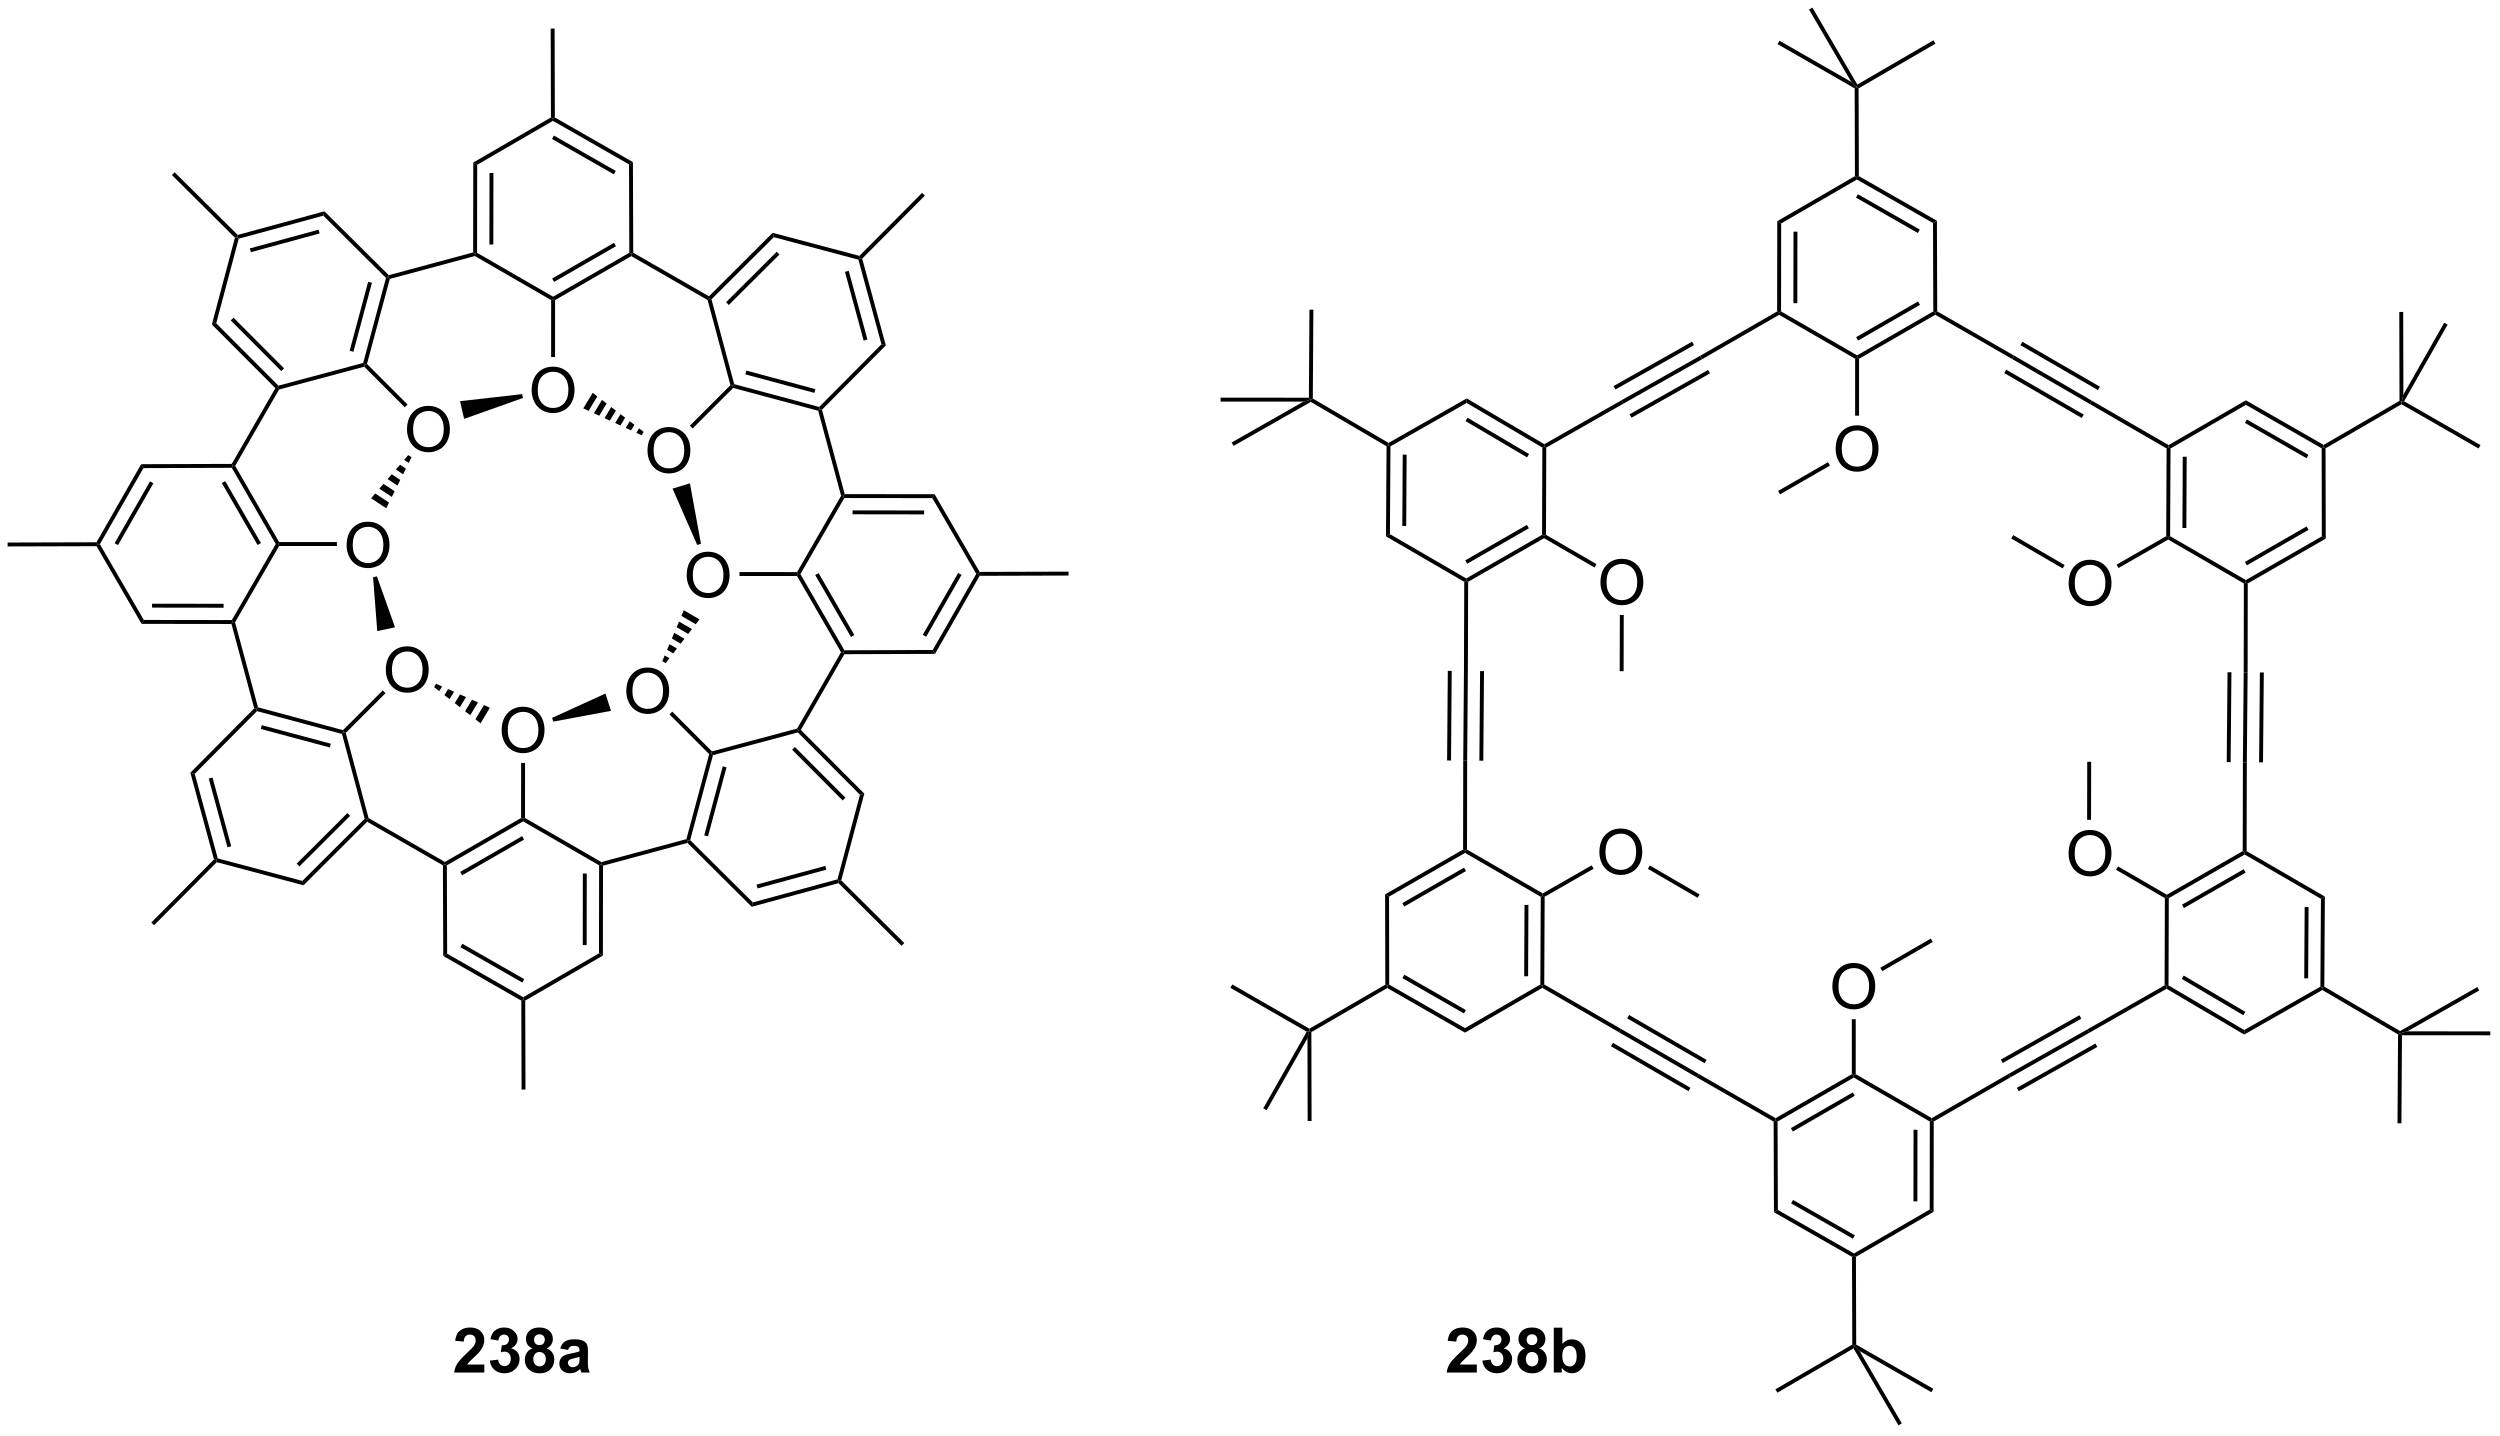 <?xml version="1.0" encoding="UTF-8"?>
<!DOCTYPE svg PUBLIC '-//W3C//DTD SVG 1.0//EN'
          'http://www.w3.org/TR/2001/REC-SVG-20010904/DTD/svg10.dtd'>
<svg stroke-dasharray="none" shape-rendering="auto" xmlns="http://www.w3.org/2000/svg" font-family="'Dialog'" text-rendering="auto" width="876" fill-opacity="1" color-interpolation="auto" color-rendering="auto" preserveAspectRatio="xMidYMid meet" font-size="12px" viewBox="0 0 876 503" fill="black" xmlns:xlink="http://www.w3.org/1999/xlink" stroke="black" image-rendering="auto" stroke-miterlimit="10" stroke-linecap="square" stroke-linejoin="miter" font-style="normal" stroke-width="1" height="503" stroke-dashoffset="0" font-weight="normal" stroke-opacity="1"
><!--Generated by the Batik Graphics2D SVG Generator--><defs id="genericDefs"
  /><g
  ><defs id="defs1"
    ><clipPath clipPathUnits="userSpaceOnUse" id="clipPath1"
      ><path d="M0.646 0.646 L328.86 0.646 L328.86 188.931 L0.646 188.931 L0.646 0.646 Z"
      /></clipPath
      ><clipPath clipPathUnits="userSpaceOnUse" id="clipPath2"
      ><path d="M3.262 29.596 L3.262 212.647 L322.351 212.647 L322.351 29.596 Z"
      /></clipPath
    ></defs
    ><g transform="scale(2.667,2.667) translate(-0.646,-0.646) matrix(1.029,0,0,1.029,-2.71,-29.797)"
    ><path d="M267.379 138.594 Q267.379 137.167 268.145 136.362 Q268.911 135.555 270.122 135.555 Q270.913 135.555 271.549 135.935 Q272.187 136.313 272.52 136.99 Q272.856 137.667 272.856 138.526 Q272.856 139.399 272.504 140.086 Q272.153 140.774 271.507 141.128 Q270.864 141.482 270.116 141.482 Q269.309 141.482 268.671 141.091 Q268.036 140.698 267.708 140.024 Q267.379 139.346 267.379 138.594 ZM268.161 138.604 Q268.161 139.641 268.715 140.237 Q269.273 140.831 270.114 140.831 Q270.968 140.831 271.52 140.229 Q272.075 139.628 272.075 138.524 Q272.075 137.823 271.838 137.302 Q271.601 136.781 271.145 136.495 Q270.692 136.206 270.124 136.206 Q269.32 136.206 268.739 136.761 Q268.161 137.313 268.161 138.604 Z" stroke="none" clip-path="url(#clipPath2)"
    /></g
    ><g transform="matrix(2.743,0,0,2.743,-8.949,-81.181)"
    ><path d="M237.335 155.649 Q237.335 154.221 238.101 153.417 Q238.867 152.609 240.077 152.609 Q240.869 152.609 241.505 152.99 Q242.143 153.367 242.476 154.044 Q242.812 154.721 242.812 155.581 Q242.812 156.453 242.46 157.141 Q242.109 157.828 241.463 158.182 Q240.82 158.537 240.072 158.537 Q239.265 158.537 238.627 158.146 Q237.992 157.753 237.663 157.078 Q237.335 156.401 237.335 155.649 ZM238.117 155.659 Q238.117 156.695 238.671 157.292 Q239.228 157.886 240.07 157.886 Q240.924 157.886 241.476 157.284 Q242.03 156.682 242.03 155.578 Q242.03 154.878 241.794 154.357 Q241.557 153.836 241.101 153.55 Q240.648 153.261 240.08 153.261 Q239.275 153.261 238.695 153.815 Q238.117 154.367 238.117 155.659 Z" stroke="none" clip-path="url(#clipPath2)"
    /></g
    ><g transform="matrix(2.743,0,0,2.743,-8.949,-81.181)"
    ><path d="M207.573 138.476 Q207.573 137.049 208.338 136.244 Q209.104 135.437 210.315 135.437 Q211.107 135.437 211.742 135.817 Q212.38 136.195 212.713 136.872 Q213.049 137.549 213.049 138.408 Q213.049 139.281 212.698 139.968 Q212.346 140.656 211.7 141.01 Q211.057 141.364 210.31 141.364 Q209.502 141.364 208.864 140.973 Q208.229 140.58 207.901 139.906 Q207.573 139.228 207.573 138.476 ZM208.354 138.486 Q208.354 139.523 208.909 140.119 Q209.466 140.713 210.307 140.713 Q211.161 140.713 211.713 140.111 Q212.268 139.51 212.268 138.406 Q212.268 137.705 212.031 137.184 Q211.794 136.663 211.338 136.377 Q210.885 136.088 210.317 136.088 Q209.513 136.088 208.932 136.643 Q208.354 137.195 208.354 138.486 Z" stroke="none" clip-path="url(#clipPath2)"
    /></g
    ><g transform="matrix(2.743,0,0,2.743,-8.949,-81.181)"
    ><path d="M207.71 104.021 Q207.71 102.594 208.475 101.789 Q209.241 100.982 210.452 100.982 Q211.244 100.982 211.879 101.362 Q212.517 101.74 212.85 102.417 Q213.186 103.094 213.186 103.953 Q213.186 104.826 212.835 105.513 Q212.483 106.201 211.837 106.555 Q211.194 106.909 210.447 106.909 Q209.639 106.909 209.001 106.518 Q208.366 106.125 208.038 105.451 Q207.71 104.773 207.71 104.021 ZM208.491 104.031 Q208.491 105.068 209.046 105.664 Q209.603 106.258 210.444 106.258 Q211.298 106.258 211.85 105.656 Q212.405 105.055 212.405 103.951 Q212.405 103.25 212.168 102.729 Q211.931 102.208 211.475 101.922 Q211.022 101.633 210.454 101.633 Q209.65 101.633 209.069 102.188 Q208.491 102.74 208.491 104.031 Z" stroke="none" clip-path="url(#clipPath2)"
    /></g
    ><g transform="matrix(2.743,0,0,2.743,-8.949,-81.181)"
    ><path d="M237.754 86.966 Q237.754 85.539 238.519 84.734 Q239.285 83.927 240.496 83.927 Q241.288 83.927 241.923 84.307 Q242.561 84.685 242.894 85.362 Q243.23 86.039 243.23 86.898 Q243.23 87.771 242.879 88.458 Q242.527 89.146 241.881 89.5 Q241.238 89.854 240.491 89.854 Q239.684 89.854 239.046 89.464 Q238.41 89.07 238.082 88.396 Q237.754 87.719 237.754 86.966 ZM238.535 86.977 Q238.535 88.013 239.09 88.609 Q239.647 89.203 240.488 89.203 Q241.342 89.203 241.894 88.602 Q242.449 88 242.449 86.896 Q242.449 86.195 242.212 85.675 Q241.975 85.154 241.519 84.867 Q241.066 84.578 240.499 84.578 Q239.694 84.578 239.113 85.133 Q238.535 85.685 238.535 86.977 Z" stroke="none" clip-path="url(#clipPath2)"
    /></g
    ><g transform="matrix(2.743,0,0,2.743,-8.949,-81.181)"
    ><path d="M267.516 104.139 Q267.516 102.712 268.282 101.907 Q269.048 101.1 270.259 101.1 Q271.05 101.1 271.686 101.48 Q272.324 101.858 272.657 102.535 Q272.993 103.212 272.993 104.071 Q272.993 104.944 272.641 105.631 Q272.29 106.319 271.644 106.673 Q271.001 107.027 270.253 107.027 Q269.446 107.027 268.808 106.636 Q268.173 106.243 267.844 105.569 Q267.516 104.891 267.516 104.139 ZM268.298 104.149 Q268.298 105.186 268.852 105.782 Q269.41 106.376 270.251 106.376 Q271.105 106.376 271.657 105.774 Q272.212 105.173 272.212 104.069 Q272.212 103.368 271.975 102.847 Q271.738 102.326 271.282 102.04 Q270.829 101.751 270.261 101.751 Q269.457 101.751 268.876 102.305 Q268.298 102.858 268.298 104.149 Z" stroke="none" clip-path="url(#clipPath2)"
    /></g
    ><g transform="matrix(2.743,0,0,2.743,-8.949,-81.181)"
    ><path d="M83.269 117.909 Q83.269 116.482 84.034 115.678 Q84.8 114.87 86.011 114.87 Q86.803 114.87 87.438 115.251 Q88.076 115.628 88.409 116.305 Q88.745 116.982 88.745 117.842 Q88.745 118.714 88.394 119.401 Q88.042 120.089 87.396 120.443 Q86.753 120.797 86.006 120.797 Q85.198 120.797 84.561 120.407 Q83.925 120.013 83.597 119.339 Q83.269 118.662 83.269 117.909 ZM84.05 117.92 Q84.05 118.956 84.605 119.553 Q85.162 120.146 86.003 120.146 Q86.857 120.146 87.409 119.545 Q87.964 118.943 87.964 117.839 Q87.964 117.138 87.727 116.618 Q87.49 116.097 87.034 115.81 Q86.581 115.521 86.014 115.521 Q85.209 115.521 84.628 116.076 Q84.05 116.628 84.05 117.92 Z" stroke="none" clip-path="url(#clipPath2)"
    /></g
    ><g transform="matrix(2.743,0,0,2.743,-8.949,-81.181)"
    ><path d="M90.984 103.112 Q90.984 101.685 91.75 100.88 Q92.516 100.073 93.726 100.073 Q94.518 100.073 95.153 100.453 Q95.791 100.83 96.125 101.507 Q96.461 102.185 96.461 103.044 Q96.461 103.916 96.109 104.604 Q95.758 105.291 95.112 105.645 Q94.469 106 93.721 106 Q92.914 106 92.276 105.609 Q91.641 105.216 91.312 104.541 Q90.984 103.864 90.984 103.112 ZM91.766 103.122 Q91.766 104.159 92.32 104.755 Q92.877 105.349 93.719 105.349 Q94.573 105.349 95.125 104.747 Q95.68 104.145 95.68 103.041 Q95.68 102.341 95.443 101.82 Q95.206 101.299 94.75 101.013 Q94.297 100.724 93.729 100.724 Q92.924 100.724 92.344 101.278 Q91.766 101.83 91.766 103.122 Z" stroke="none" clip-path="url(#clipPath2)"
    /></g
    ><g transform="matrix(2.743,0,0,2.743,-8.949,-81.181)"
    ><path d="M85.976 87.189 Q85.976 85.762 86.742 84.957 Q87.507 84.15 88.718 84.15 Q89.51 84.15 90.145 84.53 Q90.783 84.908 91.117 85.585 Q91.453 86.262 91.453 87.121 Q91.453 87.994 91.101 88.681 Q90.749 89.369 90.103 89.723 Q89.46 90.077 88.713 90.077 Q87.906 90.077 87.268 89.687 Q86.632 89.293 86.304 88.619 Q85.976 87.942 85.976 87.189 ZM86.757 87.2 Q86.757 88.236 87.312 88.832 Q87.869 89.426 88.71 89.426 Q89.564 89.426 90.117 88.825 Q90.671 88.223 90.671 87.119 Q90.671 86.418 90.434 85.898 Q90.197 85.377 89.742 85.09 Q89.288 84.801 88.721 84.801 Q87.916 84.801 87.335 85.356 Q86.757 85.908 86.757 87.2 Z" stroke="none" clip-path="url(#clipPath2)"
    /></g
    ><g transform="matrix(2.743,0,0,2.743,-8.949,-81.181)"
    ><path d="M71.178 79.474 Q71.178 78.047 71.944 77.242 Q72.709 76.435 73.92 76.435 Q74.712 76.435 75.347 76.815 Q75.985 77.193 76.319 77.87 Q76.655 78.547 76.655 79.406 Q76.655 80.278 76.303 80.966 Q75.952 81.653 75.306 82.008 Q74.662 82.362 73.915 82.362 Q73.108 82.362 72.47 81.971 Q71.834 81.578 71.506 80.903 Q71.178 80.226 71.178 79.474 ZM71.959 79.484 Q71.959 80.521 72.514 81.117 Q73.071 81.711 73.912 81.711 Q74.767 81.711 75.319 81.109 Q75.873 80.508 75.873 79.403 Q75.873 78.703 75.636 78.182 Q75.4 77.661 74.944 77.375 Q74.491 77.086 73.923 77.086 Q73.118 77.086 72.537 77.641 Q71.959 78.193 71.959 79.484 Z" stroke="none" clip-path="url(#clipPath2)"
    /></g
    ><g transform="matrix(2.743,0,0,2.743,-8.949,-81.181)"
    ><path d="M55.256 84.482 Q55.256 83.055 56.021 82.25 Q56.787 81.443 57.998 81.443 Q58.79 81.443 59.425 81.823 Q60.063 82.201 60.396 82.878 Q60.732 83.555 60.732 84.414 Q60.732 85.287 60.381 85.974 Q60.029 86.662 59.383 87.016 Q58.74 87.37 57.993 87.37 Q57.185 87.37 56.547 86.98 Q55.912 86.586 55.584 85.912 Q55.256 85.235 55.256 84.482 ZM56.037 84.493 Q56.037 85.529 56.592 86.125 Q57.149 86.719 57.99 86.719 Q58.844 86.719 59.396 86.118 Q59.951 85.516 59.951 84.412 Q59.951 83.711 59.714 83.191 Q59.477 82.67 59.021 82.383 Q58.568 82.094 58.001 82.094 Q57.196 82.094 56.615 82.649 Q56.037 83.201 56.037 84.493 Z" stroke="none" clip-path="url(#clipPath2)"
    /></g
    ><g transform="matrix(2.743,0,0,2.743,-8.949,-81.181)"
    ><path d="M47.54 99.28 Q47.54 97.853 48.306 97.048 Q49.072 96.241 50.282 96.241 Q51.074 96.241 51.71 96.621 Q52.348 96.999 52.681 97.676 Q53.017 98.353 53.017 99.212 Q53.017 100.085 52.665 100.772 Q52.314 101.46 51.668 101.814 Q51.025 102.168 50.277 102.168 Q49.47 102.168 48.832 101.777 Q48.197 101.384 47.868 100.71 Q47.54 100.032 47.54 99.28 ZM48.322 99.29 Q48.322 100.327 48.876 100.923 Q49.434 101.517 50.275 101.517 Q51.129 101.517 51.681 100.915 Q52.236 100.314 52.236 99.21 Q52.236 98.509 51.999 97.988 Q51.762 97.467 51.306 97.181 Q50.853 96.892 50.285 96.892 Q49.48 96.892 48.9 97.447 Q48.322 97.999 48.322 99.29 Z" stroke="none" clip-path="url(#clipPath2)"
    /></g
    ><g transform="matrix(2.743,0,0,2.743,-8.949,-81.181)"
    ><path d="M52.549 115.202 Q52.549 113.775 53.314 112.971 Q54.08 112.163 55.291 112.163 Q56.083 112.163 56.718 112.543 Q57.356 112.921 57.689 113.598 Q58.025 114.275 58.025 115.135 Q58.025 116.007 57.674 116.695 Q57.322 117.382 56.676 117.736 Q56.033 118.09 55.286 118.09 Q54.478 118.09 53.84 117.7 Q53.205 117.306 52.877 116.632 Q52.549 115.955 52.549 115.202 ZM53.33 115.213 Q53.33 116.249 53.885 116.846 Q54.442 117.439 55.283 117.439 Q56.137 117.439 56.689 116.838 Q57.244 116.236 57.244 115.132 Q57.244 114.431 57.007 113.911 Q56.77 113.39 56.314 113.103 Q55.861 112.814 55.293 112.814 Q54.489 112.814 53.908 113.369 Q53.33 113.921 53.33 115.213 Z" stroke="none" clip-path="url(#clipPath2)"
    /></g
    ><g transform="matrix(2.743,0,0,2.743,-8.949,-81.181)"
    ><path d="M67.346 122.918 Q67.346 121.491 68.112 120.686 Q68.878 119.879 70.088 119.879 Q70.88 119.879 71.516 120.259 Q72.154 120.636 72.487 121.314 Q72.823 121.991 72.823 122.85 Q72.823 123.722 72.471 124.41 Q72.12 125.097 71.474 125.452 Q70.831 125.806 70.083 125.806 Q69.276 125.806 68.638 125.415 Q68.003 125.022 67.674 124.347 Q67.346 123.67 67.346 122.918 ZM68.128 122.928 Q68.128 123.965 68.682 124.561 Q69.24 125.155 70.081 125.155 Q70.935 125.155 71.487 124.553 Q72.042 123.952 72.042 122.847 Q72.042 122.147 71.805 121.626 Q71.568 121.105 71.112 120.819 Q70.659 120.53 70.091 120.53 Q69.286 120.53 68.706 121.084 Q68.128 121.636 68.128 122.928 Z" stroke="none" clip-path="url(#clipPath2)"
    /></g
    ><g transform="matrix(2.743,0,0,2.743,-8.949,-81.181)"
    ><path d="M191.918 203.905 L191.918 204.925 L188.072 204.925 Q188.134 204.347 188.447 203.829 Q188.759 203.311 189.681 202.457 Q190.423 201.764 190.59 201.519 Q190.817 201.178 190.817 200.847 Q190.817 200.48 190.619 200.282 Q190.423 200.084 190.074 200.084 Q189.731 200.084 189.528 200.293 Q189.324 200.498 189.293 200.98 L188.199 200.871 Q188.298 199.965 188.814 199.571 Q189.33 199.175 190.103 199.175 Q190.949 199.175 191.434 199.634 Q191.918 200.09 191.918 200.769 Q191.918 201.155 191.78 201.506 Q191.642 201.855 191.34 202.238 Q191.142 202.491 190.621 202.967 Q190.103 203.444 189.962 203.6 Q189.824 203.756 189.738 203.905 L191.918 203.905 ZM192.623 203.405 L193.685 203.277 Q193.735 203.683 193.956 203.899 Q194.18 204.113 194.498 204.113 Q194.836 204.113 195.068 203.855 Q195.302 203.597 195.302 203.16 Q195.302 202.746 195.078 202.504 Q194.857 202.261 194.537 202.261 Q194.326 202.261 194.031 202.342 L194.154 201.449 Q194.599 201.459 194.833 201.256 Q195.068 201.05 195.068 200.709 Q195.068 200.42 194.896 200.248 Q194.724 200.077 194.438 200.077 Q194.156 200.077 193.956 200.272 Q193.758 200.467 193.716 200.842 L192.703 200.67 Q192.81 200.152 193.021 199.842 Q193.235 199.53 193.615 199.353 Q193.998 199.175 194.469 199.175 Q195.279 199.175 195.766 199.691 Q196.169 200.113 196.169 200.644 Q196.169 201.397 195.344 201.847 Q195.836 201.952 196.13 202.319 Q196.427 202.686 196.427 203.207 Q196.427 203.959 195.875 204.493 Q195.326 205.024 194.505 205.024 Q193.727 205.024 193.214 204.577 Q192.703 204.129 192.623 203.405 ZM198.051 201.834 Q197.626 201.655 197.431 201.342 Q197.238 201.027 197.238 200.652 Q197.238 200.011 197.686 199.595 Q198.134 199.175 198.957 199.175 Q199.775 199.175 200.226 199.595 Q200.676 200.011 200.676 200.652 Q200.676 201.05 200.468 201.36 Q200.262 201.67 199.887 201.834 Q200.363 202.027 200.611 202.394 Q200.861 202.761 200.861 203.241 Q200.861 204.035 200.353 204.532 Q199.848 205.027 199.009 205.027 Q198.228 205.027 197.707 204.616 Q197.095 204.131 197.095 203.287 Q197.095 202.824 197.324 202.436 Q197.556 202.045 198.051 201.834 ZM198.278 200.73 Q198.278 201.058 198.462 201.243 Q198.65 201.425 198.957 201.425 Q199.27 201.425 199.457 201.241 Q199.645 201.053 199.645 200.725 Q199.645 200.418 199.46 200.233 Q199.275 200.045 198.97 200.045 Q198.653 200.045 198.465 200.233 Q198.278 200.42 198.278 200.73 ZM198.176 203.183 Q198.176 203.636 198.408 203.892 Q198.642 204.144 198.988 204.144 Q199.33 204.144 199.551 203.899 Q199.775 203.655 199.775 203.194 Q199.775 202.793 199.548 202.548 Q199.322 202.303 198.973 202.303 Q198.572 202.303 198.374 202.582 Q198.176 202.858 198.176 203.183 ZM201.748 204.925 L201.748 199.199 L202.844 199.199 L202.844 201.261 Q203.352 200.683 204.047 200.683 Q204.805 200.683 205.3 201.233 Q205.797 201.78 205.797 202.808 Q205.797 203.871 205.292 204.446 Q204.787 205.019 204.063 205.019 Q203.708 205.019 203.362 204.842 Q203.016 204.662 202.766 204.316 L202.766 204.925 L201.748 204.925 ZM202.836 202.761 Q202.836 203.405 203.039 203.715 Q203.326 204.152 203.797 204.152 Q204.162 204.152 204.417 203.842 Q204.672 203.53 204.672 202.863 Q204.672 202.152 204.414 201.837 Q204.156 201.522 203.755 201.522 Q203.36 201.522 203.097 201.829 Q202.836 202.136 202.836 202.761 Z" stroke="none" clip-path="url(#clipPath2)"
    /></g
    ><g transform="matrix(2.743,0,0,2.743,-8.949,-81.181)"
    ><path d="M65.128 203.905 L65.128 204.925 L61.281 204.925 Q61.344 204.347 61.656 203.829 Q61.969 203.311 62.891 202.457 Q63.633 201.764 63.8 201.519 Q64.026 201.178 64.026 200.847 Q64.026 200.48 63.828 200.282 Q63.633 200.084 63.284 200.084 Q62.94 200.084 62.737 200.293 Q62.534 200.498 62.503 200.98 L61.409 200.871 Q61.508 199.965 62.024 199.571 Q62.539 199.175 63.313 199.175 Q64.159 199.175 64.643 199.634 Q65.128 200.09 65.128 200.769 Q65.128 201.155 64.99 201.506 Q64.852 201.855 64.55 202.238 Q64.352 202.491 63.831 202.967 Q63.313 203.444 63.172 203.6 Q63.034 203.756 62.948 203.905 L65.128 203.905 ZM65.832 203.405 L66.895 203.277 Q66.944 203.683 67.165 203.899 Q67.389 204.113 67.707 204.113 Q68.046 204.113 68.278 203.855 Q68.512 203.597 68.512 203.16 Q68.512 202.746 68.288 202.504 Q68.067 202.261 67.746 202.261 Q67.535 202.261 67.241 202.342 L67.364 201.449 Q67.809 201.459 68.043 201.256 Q68.278 201.05 68.278 200.709 Q68.278 200.42 68.106 200.248 Q67.934 200.077 67.647 200.077 Q67.366 200.077 67.165 200.272 Q66.968 200.467 66.926 200.842 L65.913 200.67 Q66.02 200.152 66.231 199.842 Q66.444 199.53 66.824 199.353 Q67.207 199.175 67.679 199.175 Q68.489 199.175 68.975 199.691 Q69.379 200.113 69.379 200.644 Q69.379 201.397 68.554 201.847 Q69.046 201.952 69.34 202.319 Q69.637 202.686 69.637 203.207 Q69.637 203.959 69.085 204.493 Q68.535 205.024 67.715 205.024 Q66.936 205.024 66.423 204.577 Q65.913 204.129 65.832 203.405 ZM71.261 201.834 Q70.836 201.655 70.641 201.342 Q70.448 201.027 70.448 200.652 Q70.448 200.011 70.896 199.595 Q71.344 199.175 72.167 199.175 Q72.985 199.175 73.435 199.595 Q73.886 200.011 73.886 200.652 Q73.886 201.05 73.677 201.36 Q73.472 201.67 73.097 201.834 Q73.573 202.027 73.82 202.394 Q74.07 202.761 74.07 203.241 Q74.07 204.035 73.563 204.532 Q73.058 205.027 72.219 205.027 Q71.438 205.027 70.917 204.616 Q70.305 204.131 70.305 203.287 Q70.305 202.824 70.534 202.436 Q70.766 202.045 71.261 201.834 ZM71.487 200.73 Q71.487 201.058 71.672 201.243 Q71.86 201.425 72.167 201.425 Q72.479 201.425 72.667 201.241 Q72.854 201.053 72.854 200.725 Q72.854 200.418 72.669 200.233 Q72.485 200.045 72.18 200.045 Q71.862 200.045 71.675 200.233 Q71.487 200.42 71.487 200.73 ZM71.386 203.183 Q71.386 203.636 71.617 203.892 Q71.852 204.144 72.198 204.144 Q72.539 204.144 72.761 203.899 Q72.985 203.655 72.985 203.194 Q72.985 202.793 72.758 202.548 Q72.531 202.303 72.183 202.303 Q71.781 202.303 71.584 202.582 Q71.386 202.858 71.386 203.183 ZM75.824 202.043 L74.827 201.863 Q74.996 201.261 75.405 200.972 Q75.817 200.683 76.624 200.683 Q77.358 200.683 77.718 200.858 Q78.077 201.03 78.223 201.298 Q78.371 201.566 78.371 202.28 L78.358 203.561 Q78.358 204.108 78.41 204.368 Q78.465 204.629 78.608 204.925 L77.522 204.925 Q77.481 204.816 77.418 204.6 Q77.389 204.504 77.379 204.472 Q77.098 204.746 76.778 204.884 Q76.457 205.019 76.093 205.019 Q75.452 205.019 75.082 204.673 Q74.715 204.324 74.715 203.793 Q74.715 203.441 74.882 203.165 Q75.051 202.889 75.353 202.743 Q75.655 202.597 76.225 202.488 Q76.996 202.342 77.293 202.217 L77.293 202.108 Q77.293 201.793 77.137 201.657 Q76.981 201.522 76.546 201.522 Q76.254 201.522 76.09 201.639 Q75.926 201.754 75.824 202.043 ZM77.293 202.933 Q77.082 203.004 76.624 203.103 Q76.168 203.199 76.028 203.293 Q75.811 203.444 75.811 203.678 Q75.811 203.91 75.983 204.079 Q76.155 204.246 76.421 204.246 Q76.718 204.246 76.989 204.05 Q77.186 203.902 77.249 203.686 Q77.293 203.545 77.293 203.152 L77.293 202.933 Z" stroke="none" clip-path="url(#clipPath2)"
    /></g
    ><g transform="matrix(2.743,0,0,2.743,-8.949,-81.181)"
    ><path d="M250.267 184.395 L249.768 184.107 L249.783 172.862 L250.033 172.718 L250.283 172.862 ZM248.193 183.054 L248.206 173.916 L247.706 173.915 L247.693 183.054 Z" stroke="none" clip-path="url(#clipPath2)"
    /></g
    ><g transform="matrix(2.743,0,0,2.743,-8.949,-81.181)"
    ><path d="M250.034 172.429 L250.033 172.718 L249.783 172.862 L240.069 167.251 L240.069 166.963 L240.32 166.818 Z" stroke="none" clip-path="url(#clipPath2)"
    /></g
    ><g transform="matrix(2.743,0,0,2.743,-8.949,-81.181)"
    ><path d="M239.82 166.818 L240.069 166.963 L240.069 167.251 L230.333 172.869 L230.083 172.725 L230.083 172.436 ZM239.944 169.142 L232.037 173.704 L232.287 174.137 L240.194 169.576 Z" stroke="none" clip-path="url(#clipPath2)"
    /></g
    ><g transform="matrix(2.743,0,0,2.743,-8.949,-81.181)"
    ><path d="M229.833 172.869 L230.083 172.725 L230.333 172.869 L230.372 184.156 L229.873 184.447 Z" stroke="none" clip-path="url(#clipPath2)"
    /></g
    ><g transform="matrix(2.743,0,0,2.743,-8.949,-81.181)"
    ><path d="M229.873 184.447 L230.372 184.156 L240.094 189.716 L240.095 190.005 L239.845 190.15 ZM232.062 183.317 L239.963 187.835 L240.212 187.401 L232.31 182.883 Z" stroke="none" clip-path="url(#clipPath2)"
    /></g
    ><g transform="matrix(2.743,0,0,2.743,-8.949,-81.181)"
    ><path d="M240.345 190.148 L240.095 190.005 L240.094 189.716 L249.768 184.107 L250.267 184.395 Z" stroke="none" clip-path="url(#clipPath2)"
    /></g
    ><g transform="matrix(2.743,0,0,2.743,-8.949,-81.181)"
    ><path d="M230.083 172.436 L230.083 172.725 L229.833 172.869 L219.991 167.208 L220.238 166.773 Z" stroke="none" clip-path="url(#clipPath2)"
    /></g
    ><g transform="matrix(2.743,0,0,2.743,-8.949,-81.181)"
    ><path d="M250.283 172.862 L250.033 172.718 L250.034 172.429 L259.875 166.758 L260.12 167.194 Z" stroke="none" clip-path="url(#clipPath2)"
    /></g
    ><g transform="matrix(2.743,0,0,2.743,-8.949,-81.181)"
    ><path d="M220.238 166.773 L219.991 167.208 L210.085 161.466 L210.339 161.035 ZM219.207 168.556 L209.305 162.817 L209.054 163.249 L218.956 168.989 ZM221.27 164.99 L211.371 159.252 L211.12 159.684 L221.019 165.422 Z" stroke="none" clip-path="url(#clipPath2)"
    /></g
    ><g transform="matrix(2.743,0,0,2.743,-8.949,-81.181)"
    ><path d="M210.339 161.035 L210.085 161.466 L200.28 155.789 L200.28 155.5 L200.531 155.357 Z" stroke="none" clip-path="url(#clipPath2)"
    /></g
    ><g transform="matrix(2.743,0,0,2.743,-8.949,-81.181)"
    ><path d="M260.12 167.194 L259.875 166.758 L269.916 161.089 L270.155 161.528 ZM259.1 165.387 L269.135 159.721 L268.889 159.286 L258.854 164.951 ZM261.148 168.996 L271.178 163.333 L270.933 162.898 L260.902 168.56 Z" stroke="none" clip-path="url(#clipPath2)"
    /></g
    ><g transform="matrix(2.743,0,0,2.743,-8.949,-81.181)"
    ><path d="M270.155 161.528 L269.916 161.089 L279.776 155.471 L280.025 155.617 L280.023 155.905 Z" stroke="none" clip-path="url(#clipPath2)"
    /></g
    ><g transform="matrix(2.743,0,0,2.743,-8.949,-81.181)"
    ><path d="M200.531 155.357 L200.28 155.5 L200.031 155.356 L200.082 144.153 L200.333 144.009 L200.582 144.154 ZM198.467 154.306 L198.509 145.199 L198.009 145.197 L197.967 154.304 Z" stroke="none" clip-path="url(#clipPath2)"
    /></g
    ><g transform="matrix(2.743,0,0,2.743,-8.949,-81.181)"
    ><path d="M200.333 143.721 L200.333 144.009 L200.082 144.153 L190.412 138.549 L190.412 138.26 L190.663 138.116 Z" stroke="none" clip-path="url(#clipPath2)"
    /></g
    ><g transform="matrix(2.743,0,0,2.743,-8.949,-81.181)"
    ><path d="M190.163 138.115 L190.412 138.26 L190.412 138.549 L180.703 144.132 L180.203 143.843 ZM190.284 140.431 L182.399 144.965 L182.648 145.399 L190.533 140.865 Z" stroke="none" clip-path="url(#clipPath2)"
    /></g
    ><g transform="matrix(2.743,0,0,2.743,-8.949,-81.181)"
    ><path d="M180.203 143.843 L180.703 144.132 L180.726 155.378 L180.476 155.523 L180.226 155.379 Z" stroke="none" clip-path="url(#clipPath2)"
    /></g
    ><g transform="matrix(2.743,0,0,2.743,-8.949,-81.181)"
    ><path d="M180.477 155.811 L180.476 155.523 L180.726 155.378 L190.404 160.931 L190.405 161.508 ZM182.41 154.545 L190.275 159.058 L190.524 158.625 L182.659 154.111 Z" stroke="none" clip-path="url(#clipPath2)"
    /></g
    ><g transform="matrix(2.743,0,0,2.743,-8.949,-81.181)"
    ><path d="M190.405 161.508 L190.404 160.931 L200.031 155.356 L200.28 155.5 L200.28 155.789 Z" stroke="none" clip-path="url(#clipPath2)"
    /></g
    ><g transform="matrix(2.743,0,0,2.743,-8.949,-81.181)"
    ><path d="M280.023 155.905 L280.025 155.617 L280.276 155.474 L289.945 161.174 L289.941 161.752 ZM281.974 154.65 L289.834 159.284 L290.088 158.853 L282.228 154.219 Z" stroke="none" clip-path="url(#clipPath2)"
    /></g
    ><g transform="matrix(2.743,0,0,2.743,-8.949,-81.181)"
    ><path d="M289.941 161.752 L289.945 161.174 L299.677 155.635 L299.926 155.781 L299.924 156.069 Z" stroke="none" clip-path="url(#clipPath2)"
    /></g
    ><g transform="matrix(2.743,0,0,2.743,-8.949,-81.181)"
    ><path d="M300.177 155.638 L299.926 155.781 L299.677 155.635 L299.747 144.414 L300.249 144.127 ZM298.112 154.573 L298.168 145.461 L297.668 145.458 L297.612 154.57 Z" stroke="none" clip-path="url(#clipPath2)"
    /></g
    ><g transform="matrix(2.743,0,0,2.743,-8.949,-81.181)"
    ><path d="M300.249 144.127 L299.747 144.414 L290.003 138.756 L290.003 138.467 L290.254 138.323 Z" stroke="none" clip-path="url(#clipPath2)"
    /></g
    ><g transform="matrix(2.743,0,0,2.743,-8.949,-81.181)"
    ><path d="M289.754 138.322 L290.003 138.467 L290.003 138.756 L280.311 144.328 L280.061 144.183 L280.062 143.894 ZM289.874 140.635 L281.997 145.163 L282.246 145.596 L290.123 141.068 Z" stroke="none" clip-path="url(#clipPath2)"
    /></g
    ><g transform="matrix(2.743,0,0,2.743,-8.949,-81.181)"
    ><path d="M279.811 144.327 L280.061 144.183 L280.311 144.328 L280.276 155.474 L280.025 155.617 L279.776 155.471 Z" stroke="none" clip-path="url(#clipPath2)"
    /></g
    ><g transform="matrix(2.743,0,0,2.743,-8.949,-81.181)"
    ><path d="M190.663 138.116 L190.412 138.26 L190.163 138.115 L190.182 126.76 L190.682 126.76 Z" stroke="none" clip-path="url(#clipPath2)"
    /></g
    ><g transform="matrix(2.743,0,0,2.743,-8.949,-81.181)"
    ><path d="M290.254 138.323 L290.003 138.467 L289.754 138.322 L289.779 126.965 L290.279 126.97 Z" stroke="none" clip-path="url(#clipPath2)"
    /></g
    ><g transform="matrix(2.743,0,0,2.743,-8.949,-81.181)"
    ><path d="M290.279 126.97 L289.779 126.965 L289.881 115.48 L290.381 115.485 ZM288.211 126.951 L288.314 115.474 L287.814 115.469 L287.711 126.947 ZM292.346 126.981 L292.449 115.503 L291.949 115.499 L291.846 126.977 Z" stroke="none" clip-path="url(#clipPath2)"
    /></g
    ><g transform="matrix(2.743,0,0,2.743,-8.949,-81.181)"
    ><path d="M190.682 126.76 L190.182 126.76 L190.273 115.309 L190.773 115.308 ZM188.62 126.746 L188.711 115.299 L188.211 115.295 L188.12 126.742 ZM192.743 126.772 L192.834 115.327 L192.334 115.323 L192.243 126.768 Z" stroke="none" clip-path="url(#clipPath2)"
    /></g
    ><g transform="matrix(2.743,0,0,2.743,-8.949,-81.181)"
    ><path d="M180.226 155.379 L180.476 155.523 L180.477 155.811 L170.781 161.44 L170.53 161.296 L170.53 161.007 Z" stroke="none" clip-path="url(#clipPath2)"
    /></g
    ><g transform="matrix(2.743,0,0,2.743,-8.949,-81.181)"
    ><path d="M170.53 161.007 L170.53 161.296 L170.19 161.389 L160.433 155.786 L160.682 155.352 Z" stroke="none" clip-path="url(#clipPath2)"
    /></g
    ><g transform="matrix(2.743,0,0,2.743,-8.949,-81.181)"
    ><path d="M170.283 162.239 L170.53 161.296 L170.781 161.44 L170.807 172.795 L170.307 172.797 Z" stroke="none" clip-path="url(#clipPath2)"
    /></g
    ><g transform="matrix(2.743,0,0,2.743,-8.949,-81.181)"
    ><path d="M170.19 161.389 L170.53 161.296 L170.283 162.239 L165.068 171.422 L164.633 171.175 Z" stroke="none" clip-path="url(#clipPath2)"
    /></g
    ><g transform="matrix(2.743,0,0,2.743,-8.949,-81.181)"
    ><path d="M239.845 190.15 L240.095 190.005 L240.345 190.148 L240.379 201.359 L240.129 201.505 L239.879 201.361 Z" stroke="none" clip-path="url(#clipPath2)"
    /></g
    ><g transform="matrix(2.743,0,0,2.743,-8.949,-81.181)"
    ><path d="M239.879 201.361 L240.129 201.505 L240.039 201.846 L230.312 207.5 L230.061 207.068 Z" stroke="none" clip-path="url(#clipPath2)"
    /></g
    ><g transform="matrix(2.743,0,0,2.743,-8.949,-81.181)"
    ><path d="M240.817 202.187 L240.129 201.505 L240.379 201.359 L250.23 207.008 L249.981 207.442 Z" stroke="none" clip-path="url(#clipPath2)"
    /></g
    ><g transform="matrix(2.743,0,0,2.743,-8.949,-81.181)"
    ><path d="M240.039 201.846 L240.129 201.505 L240.817 202.187 L246.206 211.422 L245.774 211.674 Z" stroke="none" clip-path="url(#clipPath2)"
    /></g
    ><g transform="matrix(2.743,0,0,2.743,-8.949,-81.181)"
    ><path d="M299.924 156.069 L299.926 155.781 L300.177 155.638 L309.851 161.304 L309.849 161.592 L309.599 161.735 Z" stroke="none" clip-path="url(#clipPath2)"
    /></g
    ><g transform="matrix(2.743,0,0,2.743,-8.949,-81.181)"
    ><path d="M309.599 161.735 L309.849 161.592 L310.098 161.842 L310.028 173.094 L309.528 173.09 Z" stroke="none" clip-path="url(#clipPath2)"
    /></g
    ><g transform="matrix(2.743,0,0,2.743,-8.949,-81.181)"
    ><path d="M310.793 161.343 L309.849 161.592 L309.851 161.304 L319.72 155.687 L319.968 156.121 Z" stroke="none" clip-path="url(#clipPath2)"
    /></g
    ><g transform="matrix(2.743,0,0,2.743,-8.949,-81.181)"
    ><path d="M310.098 161.842 L309.849 161.592 L310.793 161.343 L321.379 161.349 L321.378 161.849 Z" stroke="none" clip-path="url(#clipPath2)"
    /></g
    ><g transform="matrix(2.743,0,0,2.743,-8.949,-81.181)"
    ><path d="M280.062 143.894 L280.061 144.183 L279.811 144.327 L273.578 140.707 L273.829 140.275 Z" stroke="none" clip-path="url(#clipPath2)"
    /></g
    ><g transform="matrix(2.743,0,0,2.743,-8.949,-81.181)"
    ><path d="M240.32 166.818 L240.069 166.963 L239.82 166.818 L239.821 159.789 L240.321 159.789 Z" stroke="none" clip-path="url(#clipPath2)"
    /></g
    ><g transform="matrix(2.743,0,0,2.743,-8.949,-81.181)"
    ><path d="M200.582 144.154 L200.333 144.009 L200.333 143.721 L206.592 140.133 L206.841 140.566 Z" stroke="none" clip-path="url(#clipPath2)"
    /></g
    ><g transform="matrix(2.743,0,0,2.743,-8.949,-81.181)"
    ><path d="M213.77 140.591 L214.021 140.159 L220.377 143.855 L220.125 144.287 Z" stroke="none" clip-path="url(#clipPath2)"
    /></g
    ><g transform="matrix(2.743,0,0,2.743,-8.949,-81.181)"
    ><path d="M243.705 153.655 L243.455 153.222 L249.908 149.499 L250.158 149.932 Z" stroke="none" clip-path="url(#clipPath2)"
    /></g
    ><g transform="matrix(2.743,0,0,2.743,-8.949,-81.181)"
    ><path d="M270.377 134.319 L269.877 134.317 L269.895 126.907 L270.395 126.909 Z" stroke="none" clip-path="url(#clipPath2)"
    /></g
    ><g transform="matrix(2.743,0,0,2.743,-8.949,-81.181)"
    ><path d="M230.296 57.848 L230.796 58.136 L230.78 69.381 L230.53 69.525 L230.28 69.38 ZM232.37 59.189 L232.357 68.327 L232.857 68.328 L232.87 59.189 Z" stroke="none" clip-path="url(#clipPath2)"
    /></g
    ><g transform="matrix(2.743,0,0,2.743,-8.949,-81.181)"
    ><path d="M230.53 69.814 L230.53 69.525 L230.78 69.381 L240.494 74.992 L240.494 75.28 L240.244 75.425 Z" stroke="none" clip-path="url(#clipPath2)"
    /></g
    ><g transform="matrix(2.743,0,0,2.743,-8.949,-81.181)"
    ><path d="M240.744 75.425 L240.494 75.28 L240.494 74.992 L250.23 69.374 L250.48 69.519 L250.481 69.807 ZM240.619 73.1 L248.526 68.539 L248.276 68.106 L240.369 72.667 Z" stroke="none" clip-path="url(#clipPath2)"
    /></g
    ><g transform="matrix(2.743,0,0,2.743,-8.949,-81.181)"
    ><path d="M250.73 69.374 L250.48 69.519 L250.23 69.374 L250.191 58.087 L250.69 57.796 Z" stroke="none" clip-path="url(#clipPath2)"
    /></g
    ><g transform="matrix(2.743,0,0,2.743,-8.949,-81.181)"
    ><path d="M250.69 57.796 L250.191 58.087 L240.469 52.527 L240.469 52.238 L240.718 52.093 ZM248.501 58.926 L240.6 54.407 L240.351 54.842 L248.253 59.36 Z" stroke="none" clip-path="url(#clipPath2)"
    /></g
    ><g transform="matrix(2.743,0,0,2.743,-8.949,-81.181)"
    ><path d="M240.218 52.095 L240.469 52.238 L240.469 52.527 L230.796 58.136 L230.296 57.848 Z" stroke="none" clip-path="url(#clipPath2)"
    /></g
    ><g transform="matrix(2.743,0,0,2.743,-8.949,-81.181)"
    ><path d="M250.481 69.807 L250.48 69.519 L250.73 69.374 L260.572 75.035 L260.325 75.47 Z" stroke="none" clip-path="url(#clipPath2)"
    /></g
    ><g transform="matrix(2.743,0,0,2.743,-8.949,-81.181)"
    ><path d="M230.28 69.38 L230.53 69.525 L230.53 69.814 L220.69 75.484 L220.441 75.05 Z" stroke="none" clip-path="url(#clipPath2)"
    /></g
    ><g transform="matrix(2.743,0,0,2.743,-8.949,-81.181)"
    ><path d="M260.325 75.47 L260.572 75.035 L270.49 80.784 L270.212 81.201 ZM261.356 73.687 L271.258 79.426 L271.509 78.994 L261.607 73.254 ZM259.293 77.253 L269.192 82.991 L269.443 82.559 L259.544 76.821 Z" stroke="none" clip-path="url(#clipPath2)"
    /></g
    ><g transform="matrix(2.743,0,0,2.743,-8.949,-81.181)"
    ><path d="M270.212 81.201 L270.49 80.784 L280.283 86.454 L280.283 86.743 L280.032 86.886 Z" stroke="none" clip-path="url(#clipPath2)"
    /></g
    ><g transform="matrix(2.743,0,0,2.743,-8.949,-81.181)"
    ><path d="M220.441 75.05 L220.69 75.484 L210.652 81.152 L210.404 80.718 ZM221.463 76.856 L211.429 82.522 L211.674 82.957 L221.709 77.292 ZM219.415 73.247 L209.385 78.91 L209.631 79.345 L219.661 73.683 Z" stroke="none" clip-path="url(#clipPath2)"
    /></g
    ><g transform="matrix(2.743,0,0,2.743,-8.949,-81.181)"
    ><path d="M210.404 80.718 L210.652 81.152 L200.787 86.772 L200.538 86.626 L200.54 86.338 Z" stroke="none" clip-path="url(#clipPath2)"
    /></g
    ><g transform="matrix(2.743,0,0,2.743,-8.949,-81.181)"
    ><path d="M280.032 86.886 L280.283 86.743 L280.532 86.887 L280.481 98.09 L280.23 98.234 L279.981 98.089 ZM282.096 87.937 L282.054 97.044 L282.554 97.046 L282.596 87.939 Z" stroke="none" clip-path="url(#clipPath2)"
    /></g
    ><g transform="matrix(2.743,0,0,2.743,-8.949,-81.181)"
    ><path d="M280.23 98.522 L280.23 98.234 L280.481 98.09 L290.151 103.694 L290.151 103.983 L289.9 104.127 Z" stroke="none" clip-path="url(#clipPath2)"
    /></g
    ><g transform="matrix(2.743,0,0,2.743,-8.949,-81.181)"
    ><path d="M290.4 104.127 L290.151 103.983 L290.151 103.694 L299.86 98.111 L300.36 98.4 ZM290.279 101.812 L298.164 97.278 L297.915 96.844 L290.03 101.378 Z" stroke="none" clip-path="url(#clipPath2)"
    /></g
    ><g transform="matrix(2.743,0,0,2.743,-8.949,-81.181)"
    ><path d="M300.36 98.4 L299.86 98.111 L299.837 86.865 L300.087 86.72 L300.337 86.864 Z" stroke="none" clip-path="url(#clipPath2)"
    /></g
    ><g transform="matrix(2.743,0,0,2.743,-8.949,-81.181)"
    ><path d="M300.086 86.431 L300.087 86.72 L299.837 86.865 L290.159 81.312 L290.158 80.735 ZM298.153 87.698 L290.288 83.184 L290.039 83.618 L297.904 88.132 Z" stroke="none" clip-path="url(#clipPath2)"
    /></g
    ><g transform="matrix(2.743,0,0,2.743,-8.949,-81.181)"
    ><path d="M290.158 80.735 L290.159 81.312 L280.532 86.887 L280.283 86.743 L280.283 86.454 Z" stroke="none" clip-path="url(#clipPath2)"
    /></g
    ><g transform="matrix(2.743,0,0,2.743,-8.949,-81.181)"
    ><path d="M200.54 86.338 L200.538 86.626 L200.287 86.769 L190.618 81.069 L190.622 80.491 ZM198.589 87.593 L190.729 82.959 L190.475 83.39 L198.335 88.024 Z" stroke="none" clip-path="url(#clipPath2)"
    /></g
    ><g transform="matrix(2.743,0,0,2.743,-8.949,-81.181)"
    ><path d="M190.622 80.491 L190.618 81.069 L180.886 86.608 L180.637 86.462 L180.639 86.174 Z" stroke="none" clip-path="url(#clipPath2)"
    /></g
    ><g transform="matrix(2.743,0,0,2.743,-8.949,-81.181)"
    ><path d="M180.386 86.605 L180.637 86.462 L180.886 86.608 L180.816 97.829 L180.314 98.115 ZM182.452 87.67 L182.395 96.782 L182.895 96.785 L182.952 87.673 Z" stroke="none" clip-path="url(#clipPath2)"
    /></g
    ><g transform="matrix(2.743,0,0,2.743,-8.949,-81.181)"
    ><path d="M180.314 98.115 L180.816 97.829 L190.56 103.487 L190.56 103.776 L190.309 103.919 Z" stroke="none" clip-path="url(#clipPath2)"
    /></g
    ><g transform="matrix(2.743,0,0,2.743,-8.949,-81.181)"
    ><path d="M190.809 103.921 L190.56 103.776 L190.56 103.487 L200.252 97.915 L200.502 98.06 L200.501 98.349 ZM190.689 101.608 L198.566 97.08 L198.317 96.647 L190.44 101.175 Z" stroke="none" clip-path="url(#clipPath2)"
    /></g
    ><g transform="matrix(2.743,0,0,2.743,-8.949,-81.181)"
    ><path d="M200.752 97.916 L200.502 98.06 L200.252 97.915 L200.287 86.769 L200.538 86.626 L200.787 86.772 Z" stroke="none" clip-path="url(#clipPath2)"
    /></g
    ><g transform="matrix(2.743,0,0,2.743,-8.949,-81.181)"
    ><path d="M289.9 104.127 L290.151 103.983 L290.4 104.127 L290.381 115.485 L289.881 115.48 Z" stroke="none" clip-path="url(#clipPath2)"
    /></g
    ><g transform="matrix(2.743,0,0,2.743,-8.949,-81.181)"
    ><path d="M190.309 103.919 L190.56 103.776 L190.809 103.921 L190.773 115.308 L190.273 115.309 Z" stroke="none" clip-path="url(#clipPath2)"
    /></g
    ><g transform="matrix(2.743,0,0,2.743,-8.949,-81.181)"
    ><path d="M300.337 86.864 L300.087 86.72 L300.086 86.431 L309.782 80.803 L310.033 80.947 L310.033 81.236 Z" stroke="none" clip-path="url(#clipPath2)"
    /></g
    ><g transform="matrix(2.743,0,0,2.743,-8.949,-81.181)"
    ><path d="M310.033 81.236 L310.033 80.947 L310.373 80.854 L320.13 86.457 L319.881 86.89 Z" stroke="none" clip-path="url(#clipPath2)"
    /></g
    ><g transform="matrix(2.743,0,0,2.743,-8.949,-81.181)"
    ><path d="M310.28 80.004 L310.033 80.947 L309.782 80.803 L309.756 69.448 L310.256 69.446 Z" stroke="none" clip-path="url(#clipPath2)"
    /></g
    ><g transform="matrix(2.743,0,0,2.743,-8.949,-81.181)"
    ><path d="M310.373 80.854 L310.033 80.947 L310.28 80.004 L315.495 70.821 L315.93 71.068 Z" stroke="none" clip-path="url(#clipPath2)"
    /></g
    ><g transform="matrix(2.743,0,0,2.743,-8.949,-81.181)"
    ><path d="M240.718 52.093 L240.469 52.238 L240.218 52.095 L240.185 40.883 L240.434 40.738 L240.685 40.882 Z" stroke="none" clip-path="url(#clipPath2)"
    /></g
    ><g transform="matrix(2.743,0,0,2.743,-8.949,-81.181)"
    ><path d="M240.685 40.882 L240.434 40.738 L240.524 40.397 L250.251 34.743 L250.502 35.175 Z" stroke="none" clip-path="url(#clipPath2)"
    /></g
    ><g transform="matrix(2.743,0,0,2.743,-8.949,-81.181)"
    ><path d="M239.746 40.056 L240.434 40.738 L240.185 40.883 L230.333 35.235 L230.582 34.801 Z" stroke="none" clip-path="url(#clipPath2)"
    /></g
    ><g transform="matrix(2.743,0,0,2.743,-8.949,-81.181)"
    ><path d="M240.524 40.397 L240.434 40.738 L239.746 40.056 L234.357 30.821 L234.789 30.569 Z" stroke="none" clip-path="url(#clipPath2)"
    /></g
    ><g transform="matrix(2.743,0,0,2.743,-8.949,-81.181)"
    ><path d="M180.639 86.174 L180.637 86.462 L180.386 86.605 L170.712 80.939 L170.714 80.651 L170.965 80.508 Z" stroke="none" clip-path="url(#clipPath2)"
    /></g
    ><g transform="matrix(2.743,0,0,2.743,-8.949,-81.181)"
    ><path d="M170.965 80.508 L170.714 80.651 L170.465 80.401 L170.535 69.149 L171.035 69.153 Z" stroke="none" clip-path="url(#clipPath2)"
    /></g
    ><g transform="matrix(2.743,0,0,2.743,-8.949,-81.181)"
    ><path d="M169.77 80.9 L170.714 80.651 L170.712 80.939 L160.843 86.556 L160.595 86.122 Z" stroke="none" clip-path="url(#clipPath2)"
    /></g
    ><g transform="matrix(2.743,0,0,2.743,-8.949,-81.181)"
    ><path d="M170.465 80.401 L170.714 80.651 L169.77 80.9 L159.184 80.894 L159.185 80.394 Z" stroke="none" clip-path="url(#clipPath2)"
    /></g
    ><g transform="matrix(2.743,0,0,2.743,-8.949,-81.181)"
    ><path d="M200.501 98.349 L200.502 98.06 L200.752 97.916 L207.198 101.659 L206.947 102.092 Z" stroke="none" clip-path="url(#clipPath2)"
    /></g
    ><g transform="matrix(2.743,0,0,2.743,-8.949,-81.181)"
    ><path d="M240.244 75.425 L240.494 75.28 L240.744 75.425 L240.742 82.691 L240.242 82.691 Z" stroke="none" clip-path="url(#clipPath2)"
    /></g
    ><g transform="matrix(2.743,0,0,2.743,-8.949,-81.181)"
    ><path d="M279.981 98.089 L280.23 98.234 L280.23 98.522 L273.891 102.156 L273.642 101.722 Z" stroke="none" clip-path="url(#clipPath2)"
    /></g
    ><g transform="matrix(2.743,0,0,2.743,-8.949,-81.181)"
    ><path d="M267.006 101.775 L266.754 102.207 L260.186 98.388 L260.438 97.956 Z" stroke="none" clip-path="url(#clipPath2)"
    /></g
    ><g transform="matrix(2.743,0,0,2.743,-8.949,-81.181)"
    ><path d="M236.778 88.634 L237.028 89.067 L230.655 92.744 L230.405 92.311 Z" stroke="none" clip-path="url(#clipPath2)"
    /></g
    ><g transform="matrix(2.743,0,0,2.743,-8.949,-81.181)"
    ><path d="M210.186 108.161 L210.686 108.162 L210.668 115.335 L210.168 115.334 Z" stroke="none" clip-path="url(#clipPath2)"
    /></g
    ><g transform="matrix(2.743,0,0,2.743,-8.949,-81.181)"
    ><path d="M113.673 130.973 L113.116 131.122 L105.176 123.16 L105.251 122.881 L105.563 122.84 ZM111.258 131.491 L104.805 125.02 L104.451 125.373 L110.904 131.844 Z" stroke="none" clip-path="url(#clipPath2)"
    /></g
    ><g transform="matrix(2.743,0,0,2.743,-8.949,-81.181)"
    ><path d="M105.086 122.666 L105.251 122.881 L105.176 123.16 L94.34 126.061 L94.136 125.857 L94.21 125.578 Z" stroke="none" clip-path="url(#clipPath2)"
    /></g
    ><g transform="matrix(2.743,0,0,2.743,-8.949,-81.181)"
    ><path d="M93.857 125.932 L94.136 125.857 L94.34 126.061 L91.427 136.918 L91.148 136.993 L90.944 136.789 ZM95.588 127.487 L93.223 136.304 L93.706 136.433 L96.071 127.617 Z" stroke="none" clip-path="url(#clipPath2)"
    /></g
    ><g transform="matrix(2.743,0,0,2.743,-8.949,-81.181)"
    ><path d="M91.074 137.272 L91.148 136.993 L91.427 136.918 L99.436 144.872 L99.289 145.43 Z" stroke="none" clip-path="url(#clipPath2)"
    /></g
    ><g transform="matrix(2.743,0,0,2.743,-8.949,-81.181)"
    ><path d="M99.289 145.43 L99.436 144.872 L110.242 141.929 L110.447 142.132 L110.373 142.412 ZM100.037 143.083 L108.82 140.691 L108.689 140.209 L99.906 142.601 Z" stroke="none" clip-path="url(#clipPath2)"
    /></g
    ><g transform="matrix(2.743,0,0,2.743,-8.949,-81.181)"
    ><path d="M110.725 142.057 L110.447 142.132 L110.242 141.929 L113.116 131.122 L113.673 130.973 Z" stroke="none" clip-path="url(#clipPath2)"
    /></g
    ><g transform="matrix(2.743,0,0,2.743,-8.949,-81.181)"
    ><path d="M110.373 142.412 L110.447 142.132 L110.725 142.057 L118.779 150.063 L118.426 150.417 Z" stroke="none" clip-path="url(#clipPath2)"
    /></g
    ><g transform="matrix(2.743,0,0,2.743,-8.949,-81.181)"
    ><path d="M94.21 125.578 L94.136 125.857 L93.857 125.932 L88.786 120.859 L89.14 120.505 Z" stroke="none" clip-path="url(#clipPath2)"
    /></g
    ><g transform="matrix(2.743,0,0,2.743,-8.949,-81.181)"
    ><path d="M87.866 114.048 L88.172 113.326 L88.778 113.681 L88.298 114.301 ZM88.477 112.604 L88.782 111.882 L89.737 112.441 L89.258 113.061 ZM89.088 111.16 L89.393 110.438 L90.697 111.201 L90.217 111.821 ZM89.698 109.716 L90.004 108.994 L91.657 109.961 L91.177 110.581 ZM90.309 108.272 L90.614 107.55 L92.617 108.721 L92.137 109.341 Z" stroke="none" clip-path="url(#clipPath2)"
    /></g
    ><g transform="matrix(2.743,0,0,2.743,-8.949,-81.181)"
    ><path d="M90.944 136.789 L91.148 136.993 L91.074 137.272 L80.294 140.179 L80.044 139.987 L80.08 139.719 Z" stroke="none" clip-path="url(#clipPath2)"
    /></g
    ><g transform="matrix(2.743,0,0,2.743,-8.949,-81.181)"
    ><path d="M110.695 112.915 L110.983 112.915 L111.128 113.165 L105.563 122.84 L105.251 122.881 L105.086 122.666 Z" stroke="none" clip-path="url(#clipPath2)"
    /></g
    ><g transform="matrix(2.743,0,0,2.743,-8.949,-81.181)"
    ><path d="M122.653 92.731 L122.365 93.23 L111.121 93.215 L110.976 92.965 L111.168 92.715 ZM121.313 94.805 L112.174 94.792 L112.173 95.292 L121.312 95.305 Z" stroke="none" clip-path="url(#clipPath2)"
    /></g
    ><g transform="matrix(2.743,0,0,2.743,-8.949,-81.181)"
    ><path d="M110.708 92.929 L110.976 92.965 L111.121 93.215 L105.51 102.929 L105.221 102.928 L105.077 102.678 Z" stroke="none" clip-path="url(#clipPath2)"
    /></g
    ><g transform="matrix(2.743,0,0,2.743,-8.949,-81.181)"
    ><path d="M105.077 103.178 L105.221 102.928 L105.51 102.929 L111.127 112.665 L110.983 112.915 L110.695 112.915 ZM107.401 103.054 L111.963 110.961 L112.396 110.711 L107.834 102.804 Z" stroke="none" clip-path="url(#clipPath2)"
    /></g
    ><g transform="matrix(2.743,0,0,2.743,-8.949,-81.181)"
    ><path d="M111.128 113.165 L110.983 112.915 L111.127 112.665 L122.415 112.626 L122.705 113.125 Z" stroke="none" clip-path="url(#clipPath2)"
    /></g
    ><g transform="matrix(2.743,0,0,2.743,-8.949,-81.181)"
    ><path d="M122.705 113.125 L122.415 112.626 L127.975 102.904 L128.263 102.903 L128.408 103.153 ZM121.575 110.936 L126.094 103.035 L125.66 102.786 L121.141 110.688 Z" stroke="none" clip-path="url(#clipPath2)"
    /></g
    ><g transform="matrix(2.743,0,0,2.743,-8.949,-81.181)"
    ><path d="M128.407 102.653 L128.263 102.903 L127.975 102.904 L122.365 93.23 L122.653 92.731 Z" stroke="none" clip-path="url(#clipPath2)"
    /></g
    ><g transform="matrix(2.743,0,0,2.743,-8.949,-81.181)"
    ><path d="M128.408 103.153 L128.263 102.903 L128.407 102.653 L139.762 102.619 L139.764 103.119 Z" stroke="none" clip-path="url(#clipPath2)"
    /></g
    ><g transform="matrix(2.743,0,0,2.743,-8.949,-81.181)"
    ><path d="M105.077 102.678 L105.221 102.928 L105.077 103.178 L97.726 103.177 L97.726 102.677 Z" stroke="none" clip-path="url(#clipPath2)"
    /></g
    ><g transform="matrix(2.743,0,0,2.743,-8.949,-81.181)"
    ><path d="M92.805 99.067 L92.326 99.213 L89.177 92.015 L91.396 91.337 Z" stroke="none" clip-path="url(#clipPath2)"
    /></g
    ><g transform="matrix(2.743,0,0,2.743,-8.949,-81.181)"
    ><path d="M101.962 59.336 L102.112 59.893 L94.149 67.833 L93.871 67.758 L93.829 67.446 ZM102.481 61.751 L96.01 68.204 L96.363 68.558 L102.834 62.105 Z" stroke="none" clip-path="url(#clipPath2)"
    /></g
    ><g transform="matrix(2.743,0,0,2.743,-8.949,-81.181)"
    ><path d="M93.656 67.923 L93.871 67.758 L94.149 67.833 L97.051 78.669 L96.847 78.874 L96.568 78.799 Z" stroke="none" clip-path="url(#clipPath2)"
    /></g
    ><g transform="matrix(2.743,0,0,2.743,-8.949,-81.181)"
    ><path d="M96.921 79.152 L96.847 78.874 L97.051 78.669 L107.907 81.582 L107.983 81.861 L107.779 82.065 ZM98.477 77.421 L107.293 79.786 L107.423 79.303 L98.606 76.938 Z" stroke="none" clip-path="url(#clipPath2)"
    /></g
    ><g transform="matrix(2.743,0,0,2.743,-8.949,-81.181)"
    ><path d="M108.261 81.935 L107.983 81.861 L107.907 81.582 L115.861 73.573 L116.42 73.72 Z" stroke="none" clip-path="url(#clipPath2)"
    /></g
    ><g transform="matrix(2.743,0,0,2.743,-8.949,-81.181)"
    ><path d="M116.42 73.72 L115.861 73.573 L112.918 62.767 L113.122 62.563 L113.401 62.636 ZM114.073 72.972 L111.681 64.189 L111.198 64.321 L113.59 73.103 Z" stroke="none" clip-path="url(#clipPath2)"
    /></g
    ><g transform="matrix(2.743,0,0,2.743,-8.949,-81.181)"
    ><path d="M113.046 62.284 L113.122 62.563 L112.918 62.767 L102.112 59.893 L101.962 59.336 Z" stroke="none" clip-path="url(#clipPath2)"
    /></g
    ><g transform="matrix(2.743,0,0,2.743,-8.949,-81.181)"
    ><path d="M113.401 62.636 L113.122 62.563 L113.046 62.284 L121.052 54.23 L121.407 54.583 Z" stroke="none" clip-path="url(#clipPath2)"
    /></g
    ><g transform="matrix(2.743,0,0,2.743,-8.949,-81.181)"
    ><path d="M96.568 78.799 L96.847 78.874 L96.921 79.152 L91.746 84.325 L91.393 83.971 Z" stroke="none" clip-path="url(#clipPath2)"
    /></g
    ><g transform="matrix(2.743,0,0,2.743,-8.949,-81.181)"
    ><path d="M85.231 85.195 L84.553 84.883 L84.897 84.314 L85.489 84.767 ZM83.876 84.571 L83.198 84.259 L83.713 83.406 L84.305 83.86 ZM82.52 83.947 L81.842 83.635 L82.528 82.498 L83.12 82.952 ZM81.165 83.323 L80.487 83.011 L81.343 81.591 L81.936 82.044 ZM79.809 82.698 L79.132 82.386 L80.159 80.683 L80.751 81.137 ZM78.454 82.074 L77.776 81.762 L78.974 79.775 L79.566 80.229 Z" stroke="none" clip-path="url(#clipPath2)"
    /></g
    ><g transform="matrix(2.743,0,0,2.743,-8.949,-81.181)"
    ><path d="M107.779 82.065 L107.983 81.861 L108.261 81.935 L111.168 92.715 L110.976 92.965 L110.708 92.929 Z" stroke="none" clip-path="url(#clipPath2)"
    /></g
    ><g transform="matrix(2.743,0,0,2.743,-8.949,-81.181)"
    ><path d="M83.905 62.315 L83.905 62.026 L84.154 61.881 L93.829 67.446 L93.871 67.758 L93.656 67.923 Z" stroke="none" clip-path="url(#clipPath2)"
    /></g
    ><g transform="matrix(2.743,0,0,2.743,-8.949,-81.181)"
    ><path d="M63.72 50.355 L64.22 50.644 L64.204 61.889 L63.954 62.033 L63.704 61.841 ZM65.794 51.696 L65.781 60.835 L66.281 60.836 L66.294 51.697 Z" stroke="none" clip-path="url(#clipPath2)"
    /></g
    ><g transform="matrix(2.743,0,0,2.743,-8.949,-81.181)"
    ><path d="M63.919 62.301 L63.954 62.033 L64.204 61.889 L73.918 67.499 L73.918 67.788 L73.668 67.932 Z" stroke="none" clip-path="url(#clipPath2)"
    /></g
    ><g transform="matrix(2.743,0,0,2.743,-8.949,-81.181)"
    ><path d="M74.168 67.932 L73.918 67.788 L73.918 67.499 L83.654 61.882 L83.905 62.026 L83.905 62.315 ZM74.043 65.608 L81.95 61.046 L81.7 60.613 L73.794 65.175 Z" stroke="none" clip-path="url(#clipPath2)"
    /></g
    ><g transform="matrix(2.743,0,0,2.743,-8.949,-81.181)"
    ><path d="M84.154 61.881 L83.905 62.026 L83.654 61.882 L83.615 50.594 L84.114 50.304 Z" stroke="none" clip-path="url(#clipPath2)"
    /></g
    ><g transform="matrix(2.743,0,0,2.743,-8.949,-81.181)"
    ><path d="M84.114 50.304 L83.615 50.594 L73.894 45.034 L73.893 44.746 L74.142 44.601 ZM81.925 51.434 L74.024 46.915 L73.776 47.349 L81.677 51.868 Z" stroke="none" clip-path="url(#clipPath2)"
    /></g
    ><g transform="matrix(2.743,0,0,2.743,-8.949,-81.181)"
    ><path d="M73.642 44.602 L73.893 44.746 L73.894 45.034 L64.22 50.644 L63.72 50.355 Z" stroke="none" clip-path="url(#clipPath2)"
    /></g
    ><g transform="matrix(2.743,0,0,2.743,-8.949,-81.181)"
    ><path d="M74.142 44.601 L73.893 44.746 L73.642 44.602 L73.609 33.247 L74.109 33.245 Z" stroke="none" clip-path="url(#clipPath2)"
    /></g
    ><g transform="matrix(2.743,0,0,2.743,-8.949,-81.181)"
    ><path d="M73.668 67.932 L73.918 67.788 L74.168 67.932 L74.166 75.199 L73.666 75.198 Z" stroke="none" clip-path="url(#clipPath2)"
    /></g
    ><g transform="matrix(2.743,0,0,2.743,-8.949,-81.181)"
    ><path d="M69.956 79.945 L70.069 80.433 L62.551 83.103 L62.029 80.842 Z" stroke="none" clip-path="url(#clipPath2)"
    /></g
    ><g transform="matrix(2.743,0,0,2.743,-8.949,-81.181)"
    ><path d="M30.326 71.047 L30.883 70.897 L38.823 78.86 L38.748 79.139 L38.436 79.18 ZM32.74 70.528 L39.193 76.999 L39.547 76.646 L33.094 70.175 Z" stroke="none" clip-path="url(#clipPath2)"
    /></g
    ><g transform="matrix(2.743,0,0,2.743,-8.949,-81.181)"
    ><path d="M38.913 79.353 L38.748 79.139 L38.823 78.86 L49.659 75.958 L49.863 76.162 L49.788 76.441 Z" stroke="none" clip-path="url(#clipPath2)"
    /></g
    ><g transform="matrix(2.743,0,0,2.743,-8.949,-81.181)"
    ><path d="M50.142 76.088 L49.863 76.162 L49.659 75.958 L52.571 65.102 L52.85 65.026 L53.055 65.23 ZM48.41 74.532 L50.776 65.716 L50.293 65.586 L47.927 74.403 Z" stroke="none" clip-path="url(#clipPath2)"
    /></g
    ><g transform="matrix(2.743,0,0,2.743,-8.949,-81.181)"
    ><path d="M52.924 64.748 L52.85 65.026 L52.571 65.102 L44.562 57.148 L44.71 56.589 Z" stroke="none" clip-path="url(#clipPath2)"
    /></g
    ><g transform="matrix(2.743,0,0,2.743,-8.949,-81.181)"
    ><path d="M44.71 56.589 L44.562 57.148 L33.757 60.09 L33.552 59.887 L33.626 59.608 ZM43.961 58.936 L35.179 61.328 L35.31 61.811 L44.092 59.419 Z" stroke="none" clip-path="url(#clipPath2)"
    /></g
    ><g transform="matrix(2.743,0,0,2.743,-8.949,-81.181)"
    ><path d="M33.273 59.963 L33.552 59.887 L33.757 60.09 L30.883 70.897 L30.326 71.047 Z" stroke="none" clip-path="url(#clipPath2)"
    /></g
    ><g transform="matrix(2.743,0,0,2.743,-8.949,-81.181)"
    ><path d="M33.626 59.608 L33.552 59.887 L33.273 59.963 L25.22 51.957 L25.572 51.602 Z" stroke="none" clip-path="url(#clipPath2)"
    /></g
    ><g transform="matrix(2.743,0,0,2.743,-8.949,-81.181)"
    ><path d="M49.788 76.441 L49.863 76.162 L50.142 76.088 L55.325 81.274 L54.971 81.627 Z" stroke="none" clip-path="url(#clipPath2)"
    /></g
    ><g transform="matrix(2.743,0,0,2.743,-8.949,-81.181)"
    ><path d="M55.831 88.008 L55.472 88.732 L54.886 88.344 L55.414 87.732 ZM55.113 89.456 L54.754 90.181 L53.831 89.569 L54.359 88.957 ZM54.395 90.905 L54.036 91.629 L52.776 90.793 L53.304 90.181 ZM53.677 92.353 L53.318 93.077 L51.721 92.018 L52.249 91.406 ZM52.959 93.801 L52.6 94.525 L50.666 93.243 L51.194 92.63 Z" stroke="none" clip-path="url(#clipPath2)"
    /></g
    ><g transform="matrix(2.743,0,0,2.743,-8.949,-81.181)"
    ><path d="M53.055 65.23 L52.85 65.026 L52.924 64.748 L63.704 61.841 L63.954 62.033 L63.919 62.301 Z" stroke="none" clip-path="url(#clipPath2)"
    /></g
    ><g transform="matrix(2.743,0,0,2.743,-8.949,-81.181)"
    ><path d="M33.304 89.104 L33.015 89.104 L32.87 88.855 L38.436 79.18 L38.748 79.139 L38.913 79.353 Z" stroke="none" clip-path="url(#clipPath2)"
    /></g
    ><g transform="matrix(2.743,0,0,2.743,-8.949,-81.181)"
    ><path d="M21.345 109.289 L21.633 108.789 L32.878 108.805 L33.022 109.055 L32.831 109.305 ZM22.686 107.215 L31.824 107.228 L31.825 106.728 L22.686 106.715 Z" stroke="none" clip-path="url(#clipPath2)"
    /></g
    ><g transform="matrix(2.743,0,0,2.743,-8.949,-81.181)"
    ><path d="M33.291 109.09 L33.022 109.055 L32.878 108.805 L38.489 99.091 L38.777 99.091 L38.922 99.341 Z" stroke="none" clip-path="url(#clipPath2)"
    /></g
    ><g transform="matrix(2.743,0,0,2.743,-8.949,-81.181)"
    ><path d="M38.922 98.841 L38.777 99.091 L38.489 99.091 L32.871 89.355 L33.015 89.104 L33.304 89.104 ZM36.597 98.966 L32.036 91.059 L31.603 91.309 L36.164 99.216 Z" stroke="none" clip-path="url(#clipPath2)"
    /></g
    ><g transform="matrix(2.743,0,0,2.743,-8.949,-81.181)"
    ><path d="M32.87 88.855 L33.015 89.104 L32.871 89.355 L21.584 89.394 L21.293 88.895 Z" stroke="none" clip-path="url(#clipPath2)"
    /></g
    ><g transform="matrix(2.743,0,0,2.743,-8.949,-81.181)"
    ><path d="M21.293 88.895 L21.584 89.394 L16.024 99.115 L15.735 99.116 L15.59 98.867 ZM22.423 91.084 L17.904 98.985 L18.338 99.233 L22.857 91.332 Z" stroke="none" clip-path="url(#clipPath2)"
    /></g
    ><g transform="matrix(2.743,0,0,2.743,-8.949,-81.181)"
    ><path d="M15.592 99.367 L15.735 99.116 L16.024 99.115 L21.633 108.789 L21.345 109.289 Z" stroke="none" clip-path="url(#clipPath2)"
    /></g
    ><g transform="matrix(2.743,0,0,2.743,-8.949,-81.181)"
    ><path d="M15.59 98.867 L15.735 99.116 L15.592 99.367 L4.236 99.401 L4.235 98.901 Z" stroke="none" clip-path="url(#clipPath2)"
    /></g
    ><g transform="matrix(2.743,0,0,2.743,-8.949,-81.181)"
    ><path d="M38.922 99.341 L38.777 99.091 L38.922 98.841 L46.301 98.843 L46.3 99.343 Z" stroke="none" clip-path="url(#clipPath2)"
    /></g
    ><g transform="matrix(2.743,0,0,2.743,-8.949,-81.181)"
    ><path d="M50.922 103.331 L51.411 103.227 L53.721 109.728 L51.452 110.21 Z" stroke="none" clip-path="url(#clipPath2)"
    /></g
    ><g transform="matrix(2.743,0,0,2.743,-8.949,-81.181)"
    ><path d="M42.036 142.684 L41.887 142.126 L49.849 134.186 L50.128 134.261 L50.169 134.573 ZM41.518 140.269 L47.989 133.816 L47.636 133.462 L41.165 139.915 Z" stroke="none" clip-path="url(#clipPath2)"
    /></g
    ><g transform="matrix(2.743,0,0,2.743,-8.949,-81.181)"
    ><path d="M50.343 134.096 L50.128 134.261 L49.849 134.186 L46.948 123.35 L47.152 123.146 L47.431 123.221 Z" stroke="none" clip-path="url(#clipPath2)"
    /></g
    ><g transform="matrix(2.743,0,0,2.743,-8.949,-81.181)"
    ><path d="M47.077 122.867 L47.152 123.146 L46.948 123.35 L36.091 120.438 L36.016 120.159 L36.22 119.954 ZM45.522 124.599 L36.705 122.233 L36.576 122.716 L45.392 125.082 Z" stroke="none" clip-path="url(#clipPath2)"
    /></g
    ><g transform="matrix(2.743,0,0,2.743,-8.949,-81.181)"
    ><path d="M35.737 120.085 L36.016 120.159 L36.091 120.438 L28.137 128.447 L27.579 128.299 Z" stroke="none" clip-path="url(#clipPath2)"
    /></g
    ><g transform="matrix(2.743,0,0,2.743,-8.949,-81.181)"
    ><path d="M27.579 128.299 L28.137 128.447 L31.08 139.252 L30.877 139.457 L30.597 139.383 ZM29.926 129.048 L32.318 137.83 L32.8 137.699 L30.408 128.917 Z" stroke="none" clip-path="url(#clipPath2)"
    /></g
    ><g transform="matrix(2.743,0,0,2.743,-8.949,-81.181)"
    ><path d="M30.952 139.736 L30.877 139.457 L31.08 139.252 L41.887 142.126 L42.036 142.684 Z" stroke="none" clip-path="url(#clipPath2)"
    /></g
    ><g transform="matrix(2.743,0,0,2.743,-8.949,-81.181)"
    ><path d="M30.597 139.383 L30.877 139.457 L30.952 139.736 L22.946 147.789 L22.592 147.437 Z" stroke="none" clip-path="url(#clipPath2)"
    /></g
    ><g transform="matrix(2.743,0,0,2.743,-8.949,-81.181)"
    ><path d="M47.431 123.221 L47.152 123.146 L47.077 122.867 L52.157 117.79 L52.511 118.144 Z" stroke="none" clip-path="url(#clipPath2)"
    /></g
    ><g transform="matrix(2.743,0,0,2.743,-8.949,-81.181)"
    ><path d="M58.972 116.939 L59.736 117.28 L59.374 117.882 L58.715 117.368 ZM60.5 117.621 L61.263 117.962 L60.694 118.91 L60.034 118.396 ZM62.027 118.302 L62.791 118.643 L62.013 119.939 L61.353 119.424 ZM63.555 118.984 L64.318 119.325 L63.332 120.967 L62.672 120.453 ZM65.082 119.666 L65.846 120.007 L64.651 121.995 L63.992 121.481 Z" stroke="none" clip-path="url(#clipPath2)"
    /></g
    ><g transform="matrix(2.743,0,0,2.743,-8.949,-81.181)"
    ><path d="M36.22 119.954 L36.016 120.159 L35.737 120.085 L32.831 109.305 L33.022 109.055 L33.291 109.09 Z" stroke="none" clip-path="url(#clipPath2)"
    /></g
    ><g transform="matrix(2.743,0,0,2.743,-8.949,-81.181)"
    ><path d="M80.278 151.664 L79.779 151.376 L79.794 140.131 L80.044 139.987 L80.294 140.179 ZM78.204 150.323 L78.217 141.185 L77.717 141.184 L77.704 150.323 Z" stroke="none" clip-path="url(#clipPath2)"
    /></g
    ><g transform="matrix(2.743,0,0,2.743,-8.949,-81.181)"
    ><path d="M80.08 139.719 L80.044 139.987 L79.794 140.131 L70.081 134.52 L70.081 134.232 L70.331 134.088 Z" stroke="none" clip-path="url(#clipPath2)"
    /></g
    ><g transform="matrix(2.743,0,0,2.743,-8.949,-81.181)"
    ><path d="M69.831 134.087 L70.081 134.232 L70.081 134.52 L60.344 140.138 L60.094 139.994 L60.093 139.705 ZM69.955 136.412 L62.048 140.973 L62.298 141.406 L70.205 136.845 Z" stroke="none" clip-path="url(#clipPath2)"
    /></g
    ><g transform="matrix(2.743,0,0,2.743,-8.949,-81.181)"
    ><path d="M59.844 140.138 L60.094 139.994 L60.344 140.138 L60.383 151.425 L59.884 151.716 Z" stroke="none" clip-path="url(#clipPath2)"
    /></g
    ><g transform="matrix(2.743,0,0,2.743,-8.949,-81.181)"
    ><path d="M59.884 151.716 L60.383 151.425 L70.105 156.985 L70.106 157.274 L69.856 157.419 ZM62.073 150.586 L69.974 155.105 L70.223 154.671 L62.321 150.152 Z" stroke="none" clip-path="url(#clipPath2)"
    /></g
    ><g transform="matrix(2.743,0,0,2.743,-8.949,-81.181)"
    ><path d="M70.356 157.417 L70.106 157.274 L70.105 156.985 L79.779 151.376 L80.278 151.664 Z" stroke="none" clip-path="url(#clipPath2)"
    /></g
    ><g transform="matrix(2.743,0,0,2.743,-8.949,-81.181)"
    ><path d="M69.856 157.419 L70.106 157.274 L70.356 157.417 L70.39 168.773 L69.89 168.774 Z" stroke="none" clip-path="url(#clipPath2)"
    /></g
    ><g transform="matrix(2.743,0,0,2.743,-8.949,-81.181)"
    ><path d="M70.331 134.088 L70.081 134.232 L69.831 134.087 L69.832 127.058 L70.332 127.058 Z" stroke="none" clip-path="url(#clipPath2)"
    /></g
    ><g transform="matrix(2.743,0,0,2.743,-8.949,-81.181)"
    ><path d="M73.943 121.775 L73.792 121.298 L80.609 118.191 L81.308 120.403 Z" stroke="none" clip-path="url(#clipPath2)"
    /></g
    ><g transform="matrix(2.743,0,0,2.743,-8.949,-81.181)"
    ><path d="M60.093 139.705 L60.094 139.994 L59.844 140.138 L50.169 134.573 L50.128 134.261 L50.343 134.096 Z" stroke="none" clip-path="url(#clipPath2)"
    /></g
  ></g
></svg
>
